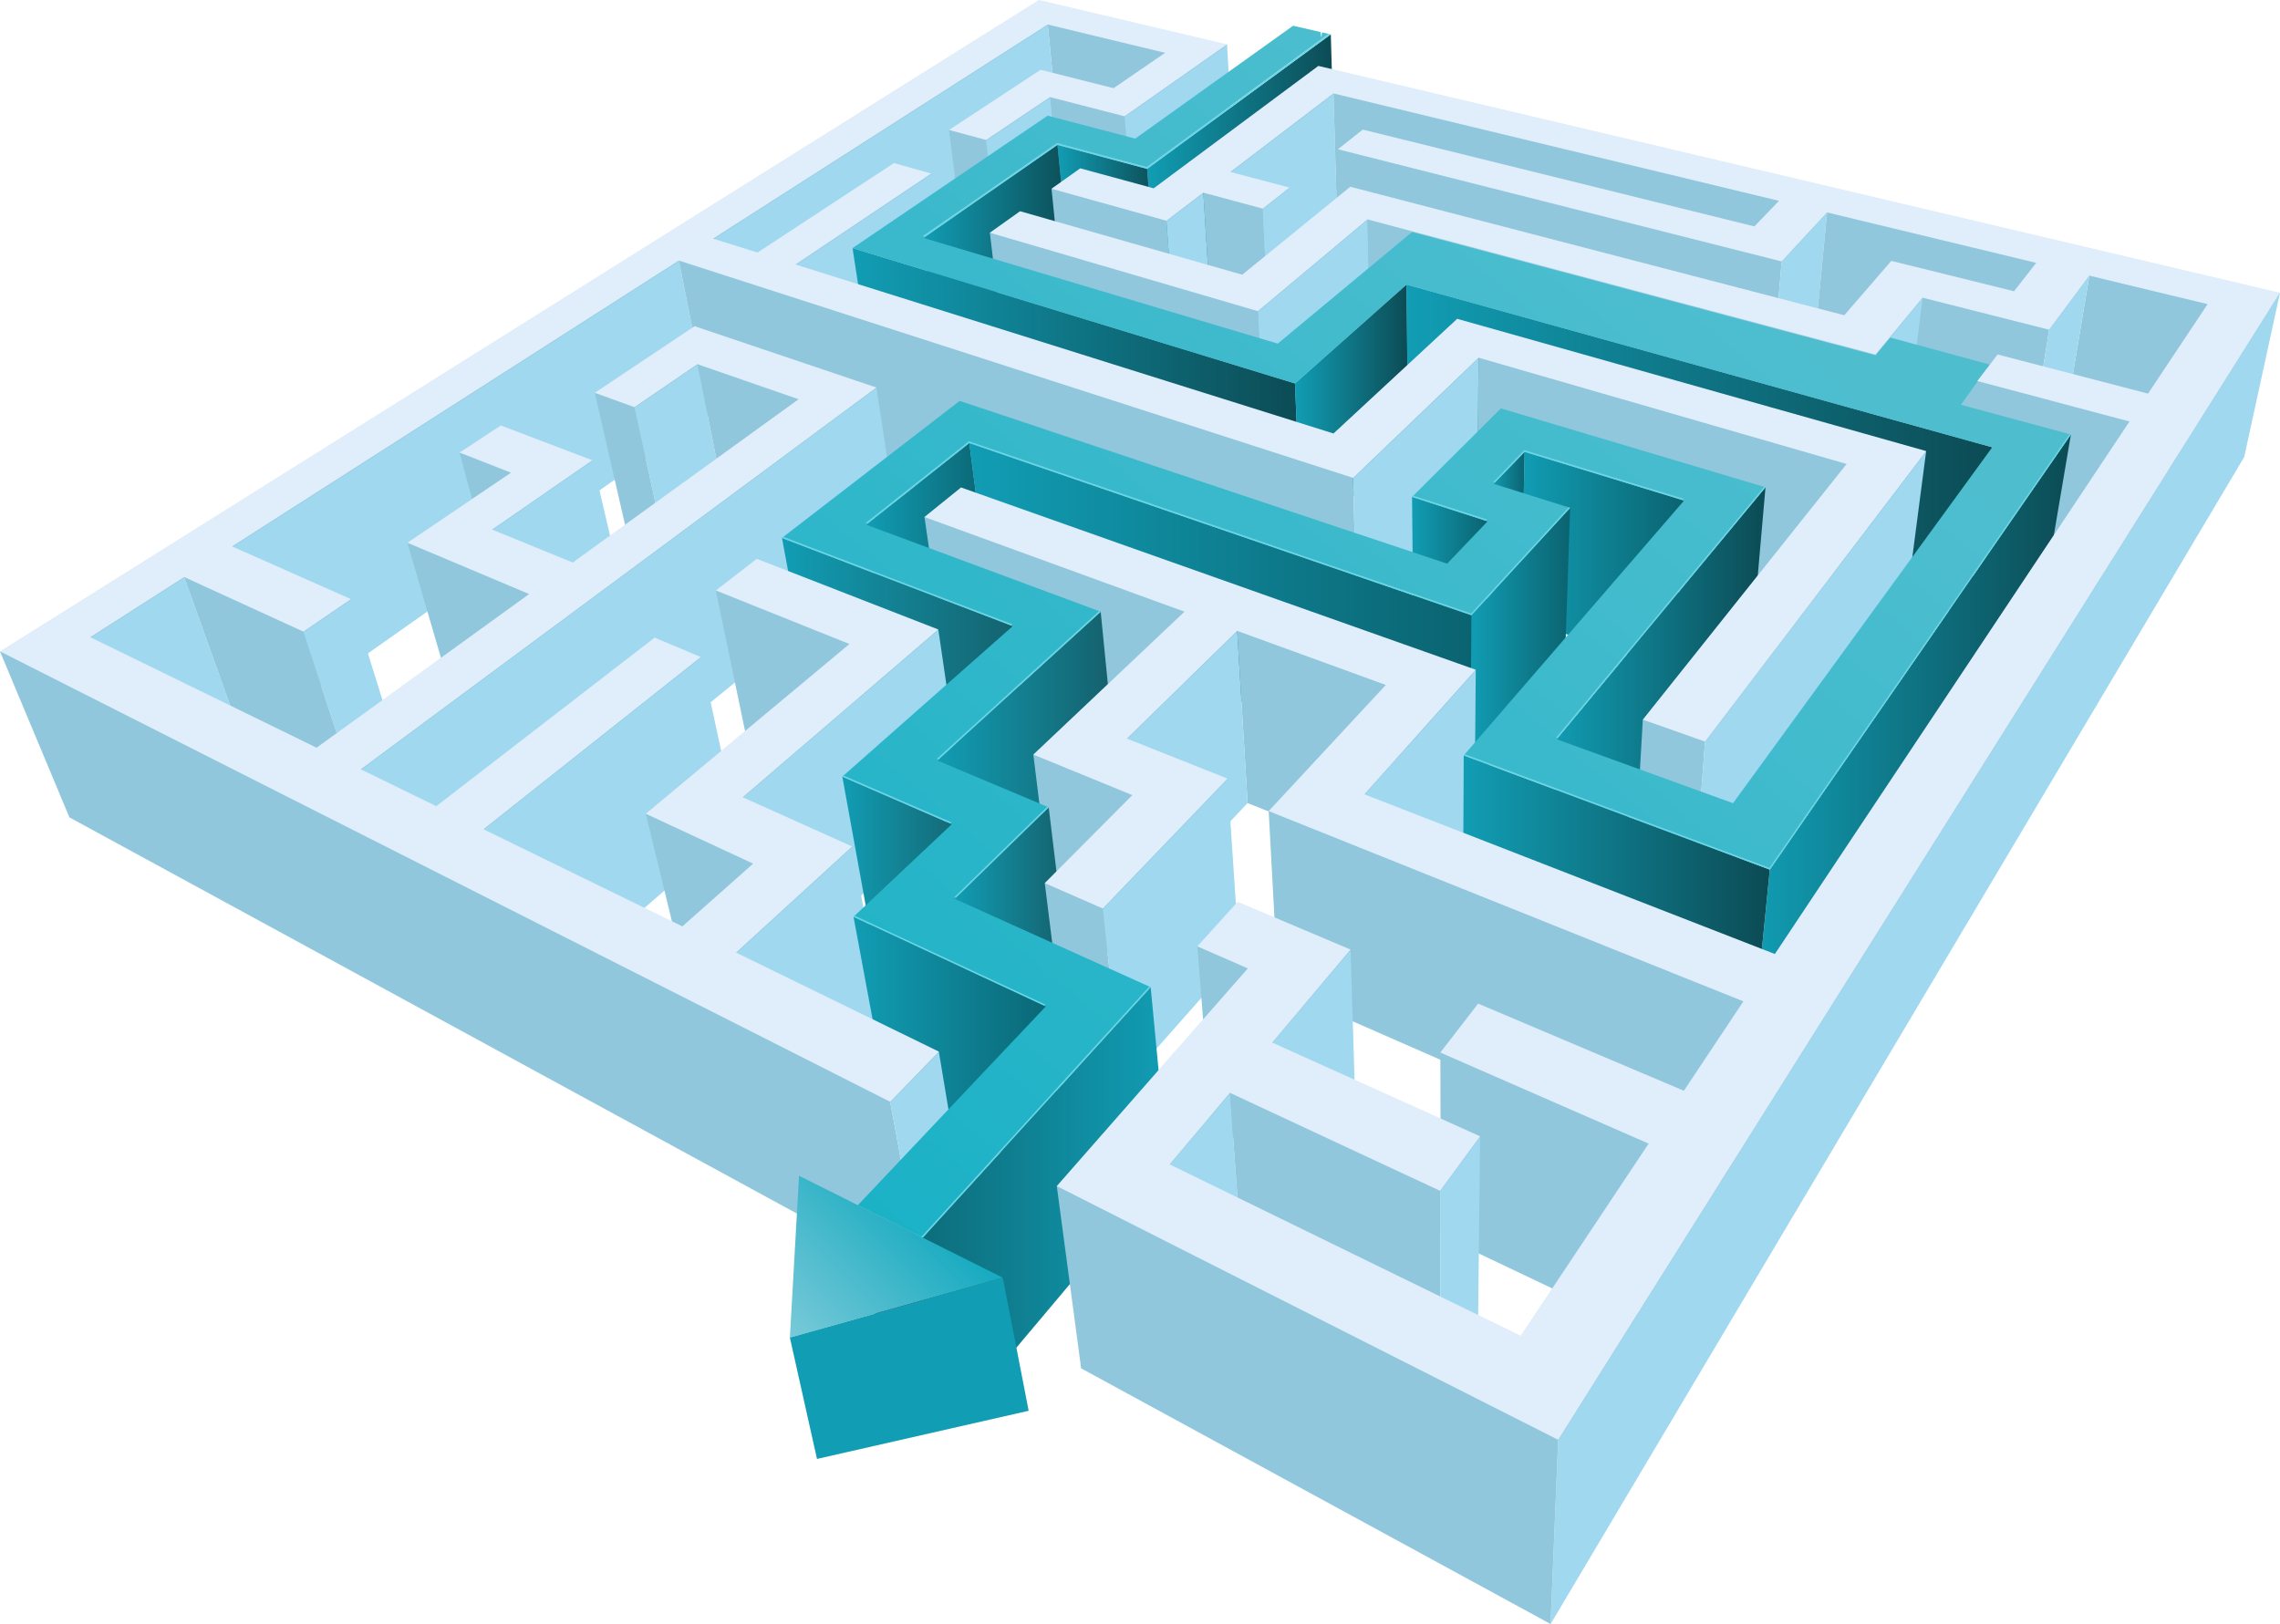 <?xml version="1.0" encoding="UTF-8"?> <svg xmlns="http://www.w3.org/2000/svg" xmlns:xlink="http://www.w3.org/1999/xlink" xmlns:xodm="http://www.corel.com/coreldraw/odm/2003" xml:space="preserve" width="129.714mm" height="92.409mm" version="1.1" style="shape-rendering:geometricPrecision; text-rendering:geometricPrecision; image-rendering:optimizeQuality; fill-rule:evenodd; clip-rule:evenodd" viewBox="0 0 149027 106168"> <defs> <style type="text/css"> .fil28 {fill:#E0EDFA;fill-rule:nonzero} .fil1 {fill:#9FD8EF;fill-rule:nonzero} .fil5 {fill:#90C7DC;fill-rule:nonzero} .fil0 {fill:#90C7DC;fill-rule:nonzero} .fil26 {fill:#6C2A2C;fill-rule:nonzero} .fil29 {fill:#119DB4;fill-rule:nonzero} .fil25 {fill:#6BD5E5;fill-rule:nonzero} .fil27 {fill:url(#id13)} .fil24 {fill:url(#id14)} .fil10 {fill:url(#id15);fill-rule:nonzero} .fil20 {fill:url(#id16);fill-rule:nonzero} .fil22 {fill:url(#id17);fill-rule:nonzero} .fil19 {fill:url(#id18);fill-rule:nonzero} .fil4 {fill:url(#id19);fill-rule:nonzero} .fil18 {fill:url(#id20);fill-rule:nonzero} .fil11 {fill:url(#id21);fill-rule:nonzero} .fil9 {fill:url(#id22);fill-rule:nonzero} .fil23 {fill:url(#id23);fill-rule:nonzero} .fil3 {fill:url(#id24);fill-rule:nonzero} .fil2 {fill:url(#id25);fill-rule:nonzero} .fil6 {fill:url(#id26);fill-rule:nonzero} .fil17 {fill:url(#id27);fill-rule:nonzero} .fil21 {fill:url(#id28);fill-rule:nonzero} .fil13 {fill:url(#id29);fill-rule:nonzero} .fil7 {fill:url(#id30);fill-rule:nonzero} .fil16 {fill:url(#id31);fill-rule:nonzero} .fil15 {fill:url(#id32);fill-rule:nonzero} .fil12 {fill:url(#id33);fill-rule:nonzero} .fil14 {fill:url(#id34);fill-rule:nonzero} .fil8 {fill:url(#id35);fill-rule:nonzero} </style> <clipPath id="id0"> <path d="M138090 29209l-1772 -307 1277 -1730 1572 418 -1078 1619 0 0z"></path> </clipPath> <clipPath id="id1"> <path d="M140713 25270l-2882 -209 -7258 -1887 -507 660 -5848 -1585 18464 65 -1969 2956zm-4450 -6802l301 -409 1135 273 -1436 136 0 0z"></path> </clipPath> <clipPath id="id2"> <path d="M140405 25730l-2575 -667 2883 208 -308 460zm2273 -3416l-18455 -66 -681 -184 2125 -2565 8269 2092 2326 -3123 1438 -138 6576 1586 -1598 2396 0 0z"></path> </clipPath> <clipPath id="id3"> <path d="M83517 22462l-7129 -2128 1514 -1215 4317 1262 2739 -2293 2753 889 -4193 3485zm5078 -4220l-2509 -1097 702 -591 2363 1229 -555 459zm1294 -1076l-2156 -1404 605 -508 2028 1518 -477 395zm1129 -936l-1844 -1671 211 -175 826 220 1234 1272 -427 355zm1028 -853l-294 -364 550 149 -257 215 0 0z"></path> </clipPath> <clipPath id="id4"> <path d="M87712 18978l-2756 -889 1128 -945 2512 1098 -885 736zm1438 -1195l-2360 -1229 945 -791 2155 1405 -740 615zm1215 -1010l-2023 -1517 833 -696 1842 1673 -652 541zm1081 -897l-1236 -1272 1541 410 295 363 -600 500 0 0z"></path> </clipPath> <clipPath id="id5"> <path d="M118742 20134l-3409 -883 7440 -1212 -1621 1865 -2409 230zm12515 -1192l-5576 -1378 5273 -859 2121 511 -1318 1683 -500 44zm-19303 -574l-1697 -439 4046 -1346 2152 546 1697 -1825 2939 -978 3258 788 -12394 3255zm-30758 -412l-1364 -388 1000 -812 1318 428 -954 772zm27152 -523l-1045 -273 3061 -1568 1394 348 -3409 1493zm-2303 -602l-742 -190 2424 -1718 970 245 -2652 1663zm-1667 -432l-561 -142 1955 -1829 742 186 -2136 1786zm-1288 -337l-455 -119 1561 -1912 606 150 -1712 1881zm-19531 -24l-1182 -519 954 -768 1106 574 -879 713zm18455 -253l-394 -103 1258 -1988 515 131 -1379 1960zm-939 -246l-364 -95 970 -2051 470 119 -1076 2027zm-864 -226l-333 -87 712 -2110 439 111 -818 2087zm-818 -214l-333 -87 455 -2166 439 107 -561 2146zm-833 -214l-333 -87 212 -2225 439 111 -318 2201zm15924 -135l-1667 -412 2667 -1366 773 186 -1364 1413 -409 178zm-16773 -87l-364 -91 -45 -2288 470 119 -61 2261zm-909 -238l-409 -103 -333 -2352 515 131 227 2324zm-11197 -55l-1000 -645 818 -657 924 693 -742 610zm10167 -214l-470 -123 -667 -2423 606 154 530 2391zm15046 -313l-1167 -289 2091 -1481 1379 329 -2303 1441zm-16273 -4l-576 -150 -1061 -2518 742 190 894 2478zm-1545 -400l-758 -202 -1576 -2629 1000 249 1333 2582zm15197 -246l-879 -218 1667 -1568 1045 250 -1833 1536zm-20818 -269l-833 -756 712 -566 0 -47 788 820 -667 550zm3530 -32l-1106 -289 -2258 -2787 1424 360 1939 2716zm15258 -202l-727 -178 1349 -1635 848 202 -1470 1611zm-1682 -416l-621 -151 1061 -1695 727 174 -1167 1671zm-1470 -360l-561 -139 833 -1746 652 158 -924 1726zm-1348 -333l-515 -131 591 -1790 621 146 -697 1774zm-1273 -317l-515 -127 394 -1833 591 142 -470 1817zm-1273 -313l-530 -131 182 -1877 621 146 -273 1861zm-1303 -325l-561 -139 -45 -1920 652 154 -45 1904zm-1409 -348l-621 -155 -288 -1972 727 174 182 1952zm-1591 -392l-712 -178 -561 -2027 833 202 439 2003zm-7349 -151l-273 -352 -61 -1762 1091 1520 -758 594zm5485 -309l-879 -222 -879 -2091 1015 246 742 2067zm-2333 -582l-1167 -285 -1288 -2174 1333 321 1121 2138 0 0z"></path> </clipPath> <clipPath id="id6"> <path d="M120554 20610l-1815 -472 2411 -234 -595 705zm-5214 -1356l-3399 -885 12403 -3255 6608 1594 -5272 855 -2062 -509 -842 985 -7436 1214zm16310 -213l-392 -96 494 -46 -102 142zm-21393 -1110l-1917 -497 3413 -1490 2542 638 -4038 1348zm-28103 -747l-1322 -426 1540 -1235 1191 517 -1409 1143zm25140 -25l-1249 -325 2658 -1665 1670 421 -3079 1569zm-1990 -517l-915 -238 2121 -1786 1220 305 -2425 1719zm-1481 -384l-726 -192 1714 -1882 959 246 -1946 1828zm-1191 -309l-610 -163 1365 -1957 813 204 -1569 1915zm-1017 -267l-537 -142 1075 -2024 726 179 -1264 1986zm-900 -234l-508 -129 828 -2091 653 171 -973 2049zm-16281 -121l-1104 -572 1278 -1027 988 643 -1162 956zm33709 -25l1278 -1373 1670 401 -2948 972zm-18271 -75l-479 -125 552 -2145 639 163 -712 2107zm-813 -213l-494 -125 320 -2203 624 163 -450 2166zm15613 -213l-189 -46 407 -179 -218 225zm-16441 0l-508 -134 44 -2262 668 167 -203 2228zm-871 -229l-552 -142 -232 -2324 726 184 58 2283zm15453 -230l-2004 -497 2309 -1440 2367 572 -2672 1365zm-16412 -17l-639 -163 -523 -2395 813 205 349 2353zm-1104 -288l-755 -196 -886 -2475 973 246 668 2424zm-8946 -276l-929 -693 1118 -897 842 755 -1031 835zm7610 -71l-959 -250 -1336 -2579 1234 313 1060 2516zm15685 -134l-1452 -359 1830 -1536 1714 413 -2091 1481zm-17414 -317l-1322 -342 -1946 -2717 1714 430 1554 2629zm15075 -259l-1147 -284 1467 -1615 1351 325 -1670 1573zm-17515 -376l-1525 -401 -218 175 -799 -822 -58 -2170 276 351 -14 17 29 13 -29 29 87 21 2251 2787zm15656 -88l-973 -238 1176 -1673 1133 275 -1336 1636zm-1583 -392l-857 -209 930 -1723 988 238 -1060 1694zm-1409 -346l-784 -196 683 -1769 930 221 -828 1744zm-1307 -325l-755 -184 479 -1819 871 213 -595 1790zm-1278 -313l-755 -188 276 -1857 871 213 -392 1832zm-1278 -317l-784 -192 44 -1903 915 217 -174 1878zm-1336 -330l-857 -213 -189 -1949 1002 238 44 1924zm-1467 -363l-973 -238 -436 -2003 1118 267 290 1974zm-1685 -417l-1147 -284 -741 -2066 1322 321 566 2028zm-2033 -501l-1452 -363 -1118 -2136 1685 405 886 2095zm-3849 -67l-1089 -1519 -44 -1431 73 -50 1002 242 1293 2174 -378 -92 -857 676 0 0z"></path> </clipPath> <clipPath id="id7"> <path d="M75671 20123l-15313 -4571 5316 -3689 9604 3099 102 1333 -8704 -2487 -1976 1407 40 12 -40 28 10844 3173 128 1695zm-600 -7905l-671 -182 -5510 -2409 229 -158 5859 1571 93 1178 0 0z"></path> </clipPath> <clipPath id="id8"> <path d="M75279 14964l-9604 -3102 3216 -2234 5509 2407 -3794 -1031 -1876 1333 39 11 -39 29 6489 1807 59 778 0 0z"></path> </clipPath> <clipPath id="id9"> <path d="M86373 2400l-44 -302 85 19 -41 283 0 0z"></path> </clipPath> <clipPath id="id10"> <path d="M86311 2094l0 0 -249 -1724 0 0 249 1724 0 0z"></path> </clipPath> <clipPath id="id11"> <path d="M86364 2460l-53 -366 0 0 53 366 9 -60 0 0 -9 60 0 0z"></path> </clipPath> <clipPath id="id12"> <path d="M86364 2460l-53 -366 17 4 44 302 -9 60 0 0z"></path> </clipPath> <linearGradient id="id13" gradientUnits="userSpaceOnUse" x1="60213" y1="78868" x2="50373" y2="88708"> <stop offset="0" style="stop-opacity:1; stop-color:#19ABC1"></stop> <stop offset="1" style="stop-opacity:1; stop-color:#87CEDB"></stop> </linearGradient> <linearGradient id="id14" gradientUnits="userSpaceOnUse" x1="105623" y1="11924" x2="49594" y2="78164"> <stop offset="0" style="stop-opacity:1; stop-color:#4EBECF"></stop> <stop offset="1" style="stop-opacity:1; stop-color:#19B1C6"></stop> </linearGradient> <linearGradient id="id15" gradientUnits="userSpaceOnUse" x1="97489" y1="36077" x2="99654" y2="36077"> <stop offset="0" style="stop-opacity:1; stop-color:#119DB4"></stop> <stop offset="1" style="stop-opacity:1; stop-color:#0B6370"></stop> </linearGradient> <linearGradient id="id16" gradientUnits="userSpaceOnUse" x1="114501" y1="48558" x2="135360" y2="48558"> <stop offset="0" style="stop-opacity:1; stop-color:#119DB4"></stop> <stop offset="1" style="stop-opacity:1; stop-color:#0C4B54"></stop> </linearGradient> <linearGradient id="id17" gradientUnits="userSpaceOnUse" x1="55789" y1="68757" x2="69882" y2="68757"> <stop offset="0" style="stop-opacity:1; stop-color:#119DB4"></stop> <stop offset="1" style="stop-opacity:1; stop-color:#0A626F"></stop> </linearGradient> <linearGradient id="id18" gradientUnits="userSpaceOnUse" x1="62407" y1="61587" x2="69939" y2="61587"> <stop offset="0" style="stop-opacity:1; stop-color:#119DB4"></stop> <stop offset="1" style="stop-opacity:1; stop-color:#155E69"></stop> </linearGradient> <linearGradient id="id19" gradientUnits="userSpaceOnUse" xlink:href="#id16" x1="60359" y1="17505" x2="70073" y2="17505"> </linearGradient> <linearGradient id="id20" gradientUnits="userSpaceOnUse" xlink:href="#id18" x1="55056" y1="58086" x2="63953" y2="58086"> </linearGradient> <linearGradient id="id21" gradientUnits="userSpaceOnUse" xlink:href="#id15" x1="99425" y1="36682" x2="110078" y2="36682"> </linearGradient> <linearGradient id="id22" gradientUnits="userSpaceOnUse" xlink:href="#id15" x1="56611" y1="37059" x2="64747" y2="37059"> </linearGradient> <linearGradient id="id23" gradientUnits="userSpaceOnUse" x1="59956" y1="78861" x2="76334" y2="78861"> <stop offset="0" style="stop-opacity:1; stop-color:#0D6C7A"></stop> <stop offset="1" style="stop-opacity:1; stop-color:#119DB4"></stop> </linearGradient> <linearGradient id="id24" gradientUnits="userSpaceOnUse" xlink:href="#id16" x1="69119" y1="15168" x2="75729" y2="15168"> </linearGradient> <linearGradient id="id25" gradientUnits="userSpaceOnUse" xlink:href="#id16" x1="74980" y1="11556" x2="87253" y2="11556"> </linearGradient> <linearGradient id="id26" gradientUnits="userSpaceOnUse" xlink:href="#id16" x1="55724" y1="25955" x2="85079" y2="25955"> </linearGradient> <linearGradient id="id27" gradientUnits="userSpaceOnUse" xlink:href="#id16" x1="101371" y1="45884" x2="115398" y2="45884"> </linearGradient> <linearGradient id="id28" gradientUnits="userSpaceOnUse" xlink:href="#id16" x1="95618" y1="59050" x2="115679" y2="59050"> </linearGradient> <linearGradient id="id29" gradientUnits="userSpaceOnUse" xlink:href="#id15" x1="63355" y1="40243" x2="96179" y2="40243"> </linearGradient> <linearGradient id="id30" gradientUnits="userSpaceOnUse" xlink:href="#id16" x1="84643" y1="27148" x2="92043" y2="27148"> </linearGradient> <linearGradient id="id31" gradientUnits="userSpaceOnUse" xlink:href="#id18" x1="61263" y1="50558" x2="73050" y2="50558"> </linearGradient> <linearGradient id="id32" gradientUnits="userSpaceOnUse" xlink:href="#id15" x1="96103" y1="42363" x2="102629" y2="42363"> </linearGradient> <linearGradient id="id33" gradientUnits="userSpaceOnUse" xlink:href="#id15" x1="92295" y1="38824" x2="97234" y2="38824"> </linearGradient> <linearGradient id="id34" gradientUnits="userSpaceOnUse" xlink:href="#id18" x1="51111" y1="43630" x2="67591" y2="43630"> </linearGradient> <linearGradient id="id35" gradientUnits="userSpaceOnUse" xlink:href="#id16" x1="91932" y1="29464" x2="130217" y2="29464"> </linearGradient> </defs> <g id="Слой_x0020_1">  <g style="clip-path:url(#id0)"> <image x="136216" y="27025" width="3022" height="2269"></image> </g> <g style="clip-path:url(#id1)"> <image x="124118" y="17984" width="18622" height="7365"></image> </g> <g style="clip-path:url(#id2)"> <image x="123453" y="18161" width="20882" height="7720"></image> </g> <g style="clip-path:url(#id3)"> <image x="76256" y="14262" width="16184" height="8340"></image> </g> <g style="clip-path:url(#id4)"> <image x="84853" y="14439" width="7277" height="4618"></image> </g> <g style="clip-path:url(#id5)"> <image x="79757" y="6285" width="53455" height="13969"></image> </g> <g style="clip-path:url(#id6)"> <image x="80687" y="6063" width="51239" height="14722"></image> </g> <g style="clip-path:url(#id7)"> <image x="60169" y="9342" width="15564" height="10911"></image> </g> <g style="clip-path:url(#id8)"> <image x="65487" y="9475" width="9936" height="5681"></image> </g> <polygon class="fil0" points="76153,3455 76805,12818 69382,10796 68483,1606 "></polygon> <polygon class="fil1" points="68483,1606 69382,10796 48492,25504 46614,15601 "></polygon> <polygon class="fil0" points="73506,7606 74283,17214 69569,15847 68629,6349 "></polygon> <polygon class="fil1" points="80205,2902 80713,12257 74283,17214 73506,7606 "></polygon> <polygon class="fil1" points="68629,6349 69569,15847 65573,18797 64452,9154 "></polygon> <polygon class="fil0" points="64452,9154 65573,18797 63231,18084 62030,8497 "></polygon> <polygon class="fil2" points="86985,2247 87253,11605 75729,20865 74980,11041 "></polygon> <polygon class="fil3" points="74980,11041 75729,20865 70073,19163 69119,9471 "></polygon> <polygon class="fil1" points="87159,6108 87433,15714 80968,21113 80424,11242 "></polygon> <polygon class="fil0" points="82541,13642 83016,23664 79272,22530 78653,12593 "></polygon> <polygon class="fil1" points="84287,12261 84688,22216 83016,23664 82541,13642 "></polygon> <polygon class="fil1" points="60869,11349 62148,21100 53700,27324 52000,17293 "></polygon> <polygon class="fil4" points="69119,9471 70073,19163 61710,25539 60359,15552 "></polygon> <polygon class="fil0" points="76240,14431 76966,24456 69726,22198 68730,12340 "></polygon> <polygon class="fil1" points="78653,12593 79272,22530 76966,24456 76240,14431 "></polygon> <polygon class="fil0" points="116281,13129 115417,23337 87433,15714 87159,6108 "></polygon> <polygon class="fil0" points="116456,17091 115553,27514 87725,19586 87452,9757 "></polygon> <polygon class="fil1" points="119426,13888 118428,24158 115553,27514 116456,17091 "></polygon> <polygon class="fil1" points="89383,14343 89591,24448 82737,30720 82218,20342 "></polygon> <polygon class="fil0" points="82218,20342 82737,30720 65880,25211 64700,15215 "></polygon> <polygon class="fil5" points="133095,17183 131485,27714 118428,24158 119426,13888 "></polygon> <polygon class="fil1" points="44371,17037 46361,27005 18810,46402 15171,35725 "></polygon> <polygon class="fil1" points="45584,23810 47651,34136 43758,37057 41468,26621 "></polygon> <polygon class="fil0" points="41468,26621 43758,37057 41256,36057 38877,25680 "></polygon> <polygon class="fil5" points="144298,19883 142157,30621 134795,28616 136566,18020 "></polygon> <polygon class="fil6" points="84643,25067 85079,35690 57264,26214 55724,16219 "></polygon> <polygon class="fil0" points="122585,23182 121361,33946 89591,24448 89383,14343 "></polygon> <polygon class="fil7" points="91932,18606 92043,28955 85079,35690 84643,25067 "></polygon> <polygon class="fil0" points="88442,31244 88726,42163 46361,27005 44371,17037 "></polygon> <polygon class="fil0" points="52197,26102 54028,36579 47651,34136 45584,23810 "></polygon> <polygon class="fil5" points="133937,21553 132228,32309 124349,30064 125669,19462 "></polygon> <polygon class="fil1" points="136566,18020 134795,28616 132228,32309 133937,21553 "></polygon> <polygon class="fil1" points="125669,19462 124349,30064 121361,33946 122585,23182 "></polygon> <polygon class="fil0" points="33398,30903 36121,41485 32874,40090 30038,29587 "></polygon> <polygon class="fil1" points="38721,30092 41197,40669 35030,45353 32169,34623 "></polygon> <polygon class="fil5" points="139190,27555 137148,38617 127704,35795 129248,24910 "></polygon> <polygon class="fil8" points="130217,29242 128571,40323 92043,28955 91932,18606 "></polygon> <polygon class="fil1" points="96643,23387 96556,34003 88726,42163 88442,31244 "></polygon> <polygon class="fil0" points="34584,38836 37432,49745 29756,46216 26628,35482 "></polygon> <polygon class="fil1" points="22942,39170 26330,50026 23418,52209 19830,41294 "></polygon> <polygon class="fil1" points="57284,25334 58889,35805 27233,61517 23584,50294 "></polygon> <polygon class="fil9" points="63355,28960 64747,39633 58372,45159 56611,34300 "></polygon> <polygon class="fil0" points="120698,30336 119488,41406 96556,34003 96643,23387 "></polygon> <polygon class="fil10" points="99654,29537 99425,40450 97489,42617 97627,31629 "></polygon> <polygon class="fil11" points="110078,32722 109352,43828 99425,40450 99654,29537 "></polygon> <polygon class="fil12" points="97234,34078 97111,45162 92404,43478 92295,32485 "></polygon> <polygon class="fil1" points="12044,37726 15880,48465 10140,52507 5902,41656 "></polygon> <polygon class="fil0" points="19830,41294 23418,52209 15880,48465 12044,37726 "></polygon> <polygon class="fil13" points="96179,40221 96103,51525 64747,39633 63355,28960 "></polygon> <polygon class="fil0" points="77422,39990 78264,51182 62006,44662 60426,33800 "></polygon> <polygon class="fil14" points="66199,40930 67591,52092 53134,46031 51111,35168 "></polygon> <polygon class="fil0" points="55521,42103 57443,53245 49068,49569 46789,38600 "></polygon> <polygon class="fil15" points="102629,33200 102254,44281 96103,51525 96179,40221 "></polygon> <polygon class="fil0" points="90580,44781 90787,56203 81547,52498 80866,41244 "></polygon> <polygon class="fil1" points="80866,41244 81547,52498 74747,59722 73660,48287 "></polygon> <polygon class="fil1" points="61331,41152 62960,52294 50972,63526 48546,52120 "></polygon> <polygon class="fil16" points="71944,39989 73050,51150 63000,61127 61263,49718 "></polygon> <polygon class="fil17" points="115398,31854 114426,42955 101371,59914 101743,48327 "></polygon> <polygon class="fil0" points="111447,48482 110559,60125 106714,58629 107379,47049 "></polygon> <polygon class="fil1" points="125900,29490 124455,40555 110559,60125 111447,48482 "></polygon> <polygon class="fil1" points="45812,42953 48215,54069 34944,65583 31605,54212 "></polygon> <polygon class="fil0" points="74013,51982 75110,63518 68953,60763 67542,49332 "></polygon> <polygon class="fil1" points="96460,43782 96367,55205 89475,63542 89183,51928 "></polygon> <polygon class="fil18" points="62215,53878 63953,65400 57126,62177 55056,50772 "></polygon> <polygon class="fil0" points="49229,56460 51691,67976 44982,64600 42210,53200 "></polygon> <polygon class="fil19" points="68547,52780 69939,64308 64191,70394 62407,58761 "></polygon> <polygon class="fil0" points="72082,59395 73341,71090 69741,69375 68289,57734 "></polygon> <polygon class="fil1" points="80238,50902 81001,62443 73341,71090 72082,59395 "></polygon> <polygon class="fil20" points="135360,28403 133484,39479 114501,68713 115679,56848 "></polygon> <polygon class="fil21" points="115679,56848 114501,68713 95618,60969 95673,49387 "></polygon> <polygon class="fil1" points="55702,55336 57802,66859 50730,73904 48112,62275 "></polygon> <polygon class="fil0" points="81561,63309 82313,75123 79192,73638 78260,61866 "></polygon> <polygon class="fil22" points="68356,65793 69882,77580 57950,71557 55789,59934 "></polygon> <polygon class="fil0" points="113952,65464 112812,77470 83554,64633 82924,53025 "></polygon> <polygon class="fil1" points="88276,62079 88639,73904 83837,80050 83157,68158 "></polygon> <polygon class="fil0" points="58183,72029 60372,83847 4538,53436 0,42585 "></polygon> <polygon class="fil1" points="61366,68750 63327,80545 60372,83847 58183,72029 "></polygon> <polygon class="fil1" points="80391,71444 81251,83361 77581,88059 76454,76120 "></polygon> <polygon class="fil0" points="107760,74764 106944,86837 94174,80764 94145,68811 "></polygon> <polygon class="fil0" points="94132,77852 94164,89881 81251,83361 80391,71444 "></polygon> <polygon class="fil1" points="96743,74286 96613,86305 94164,89881 94132,77852 "></polygon> <polygon class="fil23" points="75212,64536 76334,76337 62154,93187 59956,81297 "></polygon> <polygon class="fil24" points="60310,80908 56072,78787 61306,73251 68356,65793 55789,59934 62216,53878 55056,50772 63016,43741 66199,40930 51111,35168 62727,26207 94590,36849 97234,34078 92295,32485 98104,26699 115398,31854 112320,35568 101743,48327 113275,52508 127435,33062 130217,29242 116703,25487 107213,22851 104792,22179 102872,21645 102051,21417 101220,21187 100799,21070 100323,20937 100059,20864 99740,20775 99554,20724 99318,20658 99174,20618 98986,20566 98868,20533 98709,20489 98607,20460 98465,20421 98372,20395 98241,20359 98152,20334 98025,20299 97938,20275 97810,20239 97720,20214 97586,20177 97490,20150 97344,20110 97237,20080 97070,20033 96944,19998 96743,19943 96587,19899 96328,19827 96121,19770 95761,19670 95458,19585 94895,19429 94382,19287 93325,18993 92219,18686 91932,18606 91486,19001 91104,19339 90496,19878 84643,25067 55724,16219 63282,11088 66789,8708 68477,7562 70578,8112 74204,9061 75751,7954 77212,6910 79189,5495 80474,4577 82254,3303 83436,2458 84518,1684 85492,1906 86311,2094 86364,2460 86373,2400 86413,2116 86847,2216 74957,10926 69096,9355 60336,15437 60468,15476 69119,9471 68892,9628 65675,11861 60358,15552 75672,20122 76389,20336 83519,22463 87711,18979 88596,18243 89149,17783 89890,17168 90365,16773 91016,16231 91445,15876 92045,15377 92304,15161 122585,23222 123544,22065 124220,22248 130067,23835 129248,24910 129273,24917 128174,26463 135360,28403 115679,56848 95673,49387 106831,36478 110078,32722 99654,29537 97627,31629 102629,33200 98322,37888 96179,40221 92293,38888 63355,28960 56612,34300 71944,39989 68895,42767 61263,49718 68547,52780 62407,58761 68776,61634 72504,63314 75212,64536 72908,67067 70485,69729 69068,71286 65399,75317 "></polygon> <polygon class="fil25" points="102629,33200 102529,33168 96156,40106 63332,28845 56589,34185 56703,34228 63355,28960 96179,40221 "></polygon> <polygon class="fil25" points="135274,28380 115656,56733 95743,49306 95673,49387 115679,56848 135360,28403 "></polygon> <polygon class="fil25" points="97132,34045 97210,33963 92377,32404 92295,32485 "></polygon> <polygon class="fil25" points="55863,59864 55789,59934 68265,65750 68334,65677 "></polygon> <polygon class="fil25" points="71944,39989 71838,39950 61240,49603 61342,49646 "></polygon> <polygon class="fil25" points="68448,52738 62384,58647 62480,58690 68547,52780 "></polygon> <polygon class="fil25" points="66176,40815 51203,35097 51111,35168 66092,40889 "></polygon> <polygon class="fil25" points="62192,53763 55136,50702 55056,50772 62116,53835 "></polygon> <polygon class="fil25" points="59933,81182 55869,79002 55805,79070 59956,81297 75212,64536 75122,64495 "></polygon> <polygon class="fil25" points="115398,31854 115303,31826 101721,48213 101812,48246 "></polygon> <polygon class="fil25" points="74957,10926 69096,9355 60336,15437 60468,15476 69119,9471 74980,11041 86985,2247 86847,2216 "></polygon> <polygon class="fil25" points="99631,29422 97604,31514 97707,31546 99654,29537 109981,32692 110055,32607 "></polygon> <polygon class="fil26" points="59956,81297 62154,93187 58231,90932 55805,79070 "></polygon> <polygon class="fil27" points="51629,87444 52228,76863 56072,78787 60310,80908 65544,83526 "></polygon> <polygon class="fil1" points="149027,19140 146690,29870 101352,106168 101848,94126 "></polygon> <polygon class="fil0" points="101848,94126 101352,106168 70666,89454 69075,77540 "></polygon> <path class="fil0" d="M86171 4350l-10763 8001 -4801 -1306 -1877 1335 7510 2091 2412 -1838 3888 1050 1746 -1381 -3863 -1019 6735 -5134 29122 7021 -1609 1672 -25595 -6329 -1626 1286 29004 7333 2970 -3203 13668 3295 -1448 1857 -8024 -1985 -3072 3554 -32288 -8401 -7062 5750 -14523 -4148 -1977 1406 17519 5127 7165 -5998 33202 8839 3083 -3721 8269 2092 2629 -3534 7732 1864 -3893 5848 -9834 -2558 -1323 1736 9942 2646 -23177 34813 -26830 -10441 7276 -8146 -441 -155 -16327 -5782 -16874 -5975 -2392 1932 16996 6189 -9879 9341 6471 2651 -5724 5752 3793 1661 8156 -8493 -6578 -2615 7206 -7043 9714 3537 -7655 8244 31028 12440 -3889 5842 -13448 -5696 -2471 3200 13616 5953 -8364 12563 -22942 -11207 3937 -4676 13741 6408 2611 -3566 -13586 -6128 5119 -6079 -7377 -3125 -2639 2912 3301 1443 -12486 14231 32773 16586 47178 -74987 -62855 -14830zm-30470 51027l-7155 -3216 12784 -10968 -11864 -4620 -2678 2067 8732 3503 -13311 11097 7019 3261 -4626 4101 -12998 -6350 14207 -11259 -3023 -1267 -14271 11018 -4933 -2409 33699 -24960 -11884 -4010 -6522 4357 2591 940 4116 -2811 6613 2292 -14762 10673 -5266 -2153 6552 -4531 -5986 -2278 -2696 1773 3360 1317 -6770 4579 7956 3354 -13893 10044 -14789 -7224 6141 -3930 7786 3568 3112 -2123 -7771 -3446 29201 -18688 44071 14207 8201 -7857 24055 6950 -13319 16712 4068 1433 14453 -18992 -30655 -8645 -8084 7497 -35162 -11047 8869 -5945 -2437 -689 -8920 5852 -2897 -910 21869 -13996 7670 1849 -3367 2312 -4772 -1202 -5983 3933 2422 657 4177 -2805 4877 1256 6699 -4703 -12302 -2902 -67903 42585 58183 29444 3183 -3279 -13254 -6475 7590 -6939z"></path> <path class="fil28" d="M86171 4310l-10763 8001 -4801 -1306 -1877 1334 7510 2092 2412 -1838 3888 1049 1746 -1381 -3863 -1019 6735 -5134 29122 7021 -1609 1672 -25595 -6329 -1626 1286 29004 7333 2970 -3203 13668 3295 -1448 1856 -8024 -1985 -3072 3555 -32288 -8401 -7062 5750 -14523 -4149 -1977 1406 17519 5126 7165 -5998 33202 8839 3083 -3720 8269 2091 2629 -3533 7732 1863 -3893 5848 -9834 -2557 -1323 1736 9942 2645 -23177 34813 -26830 -10441 7276 -8145 -441 -156 -16327 -5782 -16874 -5976 -2392 1932 16996 6189 -9879 9342 6471 2650 -5724 5752 3793 1661 8156 -8493 -6578 -2614 7206 -7044 9714 3537 -7655 8244 31028 12440 -3889 5842 -13448 -5696 -2471 3200 13616 5953 -8364 12563 -22942 -11207 3937 -4676 13741 6408 2611 -3565 -13586 -6129 5119 -6079 -7377 -3124 -2639 2912 3301 1443 -12486 14231 32773 16586 47178 -74986 -62855 -14830zm-30470 51026l-7155 -3216 12784 -10968 -11864 -4620 -2678 2067 8732 3503 -13311 11097 7019 3260 -4626 4101 -12998 -6349 14207 -11259 -3023 -1268 -14271 11018 -4933 -2410 33699 -24959 -11884 -4010 -6522 4356 2591 940 4116 -2811 6613 2292 -14762 10673 -5266 -2152 6552 -4531 -5986 -2278 -2696 1773 3360 1317 -6770 4579 7956 3354 -13893 10044 -14789 -7224 6141 -3930 7786 3567 3112 -2124 -7771 -3446 29201 -18688 44071 14207 8201 -7857 24055 6950 -13319 16713 4068 1433 14453 -18992 -30655 -8646 -8084 7497 -35162 -11047 8869 -5945 -2437 -689 -8920 5852 -2897 -910 21869 -13996 7670 1849 -3367 2311 -4772 -1202 -5983 3933 2422 657 4177 -2805 4877 1256 6699 -4703 -12302 -2902 -67903 42585 58183 29444 3183 -3279 -13254 -6474 7590 -6939z"></path> <polygon class="fil29" points="65544,83526 67236,92228 53401,95376 51629,87444 "></polygon> <g style="clip-path:url(#id9)"> <image x="85917" y="1809" width="895" height="895"></image> </g> <g style="clip-path:url(#id10)"> <image x="85917" y="213" width="452" height="2047"></image> </g> <g style="clip-path:url(#id11)"> <image x="85917" y="1809" width="895" height="895"></image> </g> <g style="clip-path:url(#id12)"> <image x="85917" y="1809" width="895" height="895"></image> </g> </g> </svg> 